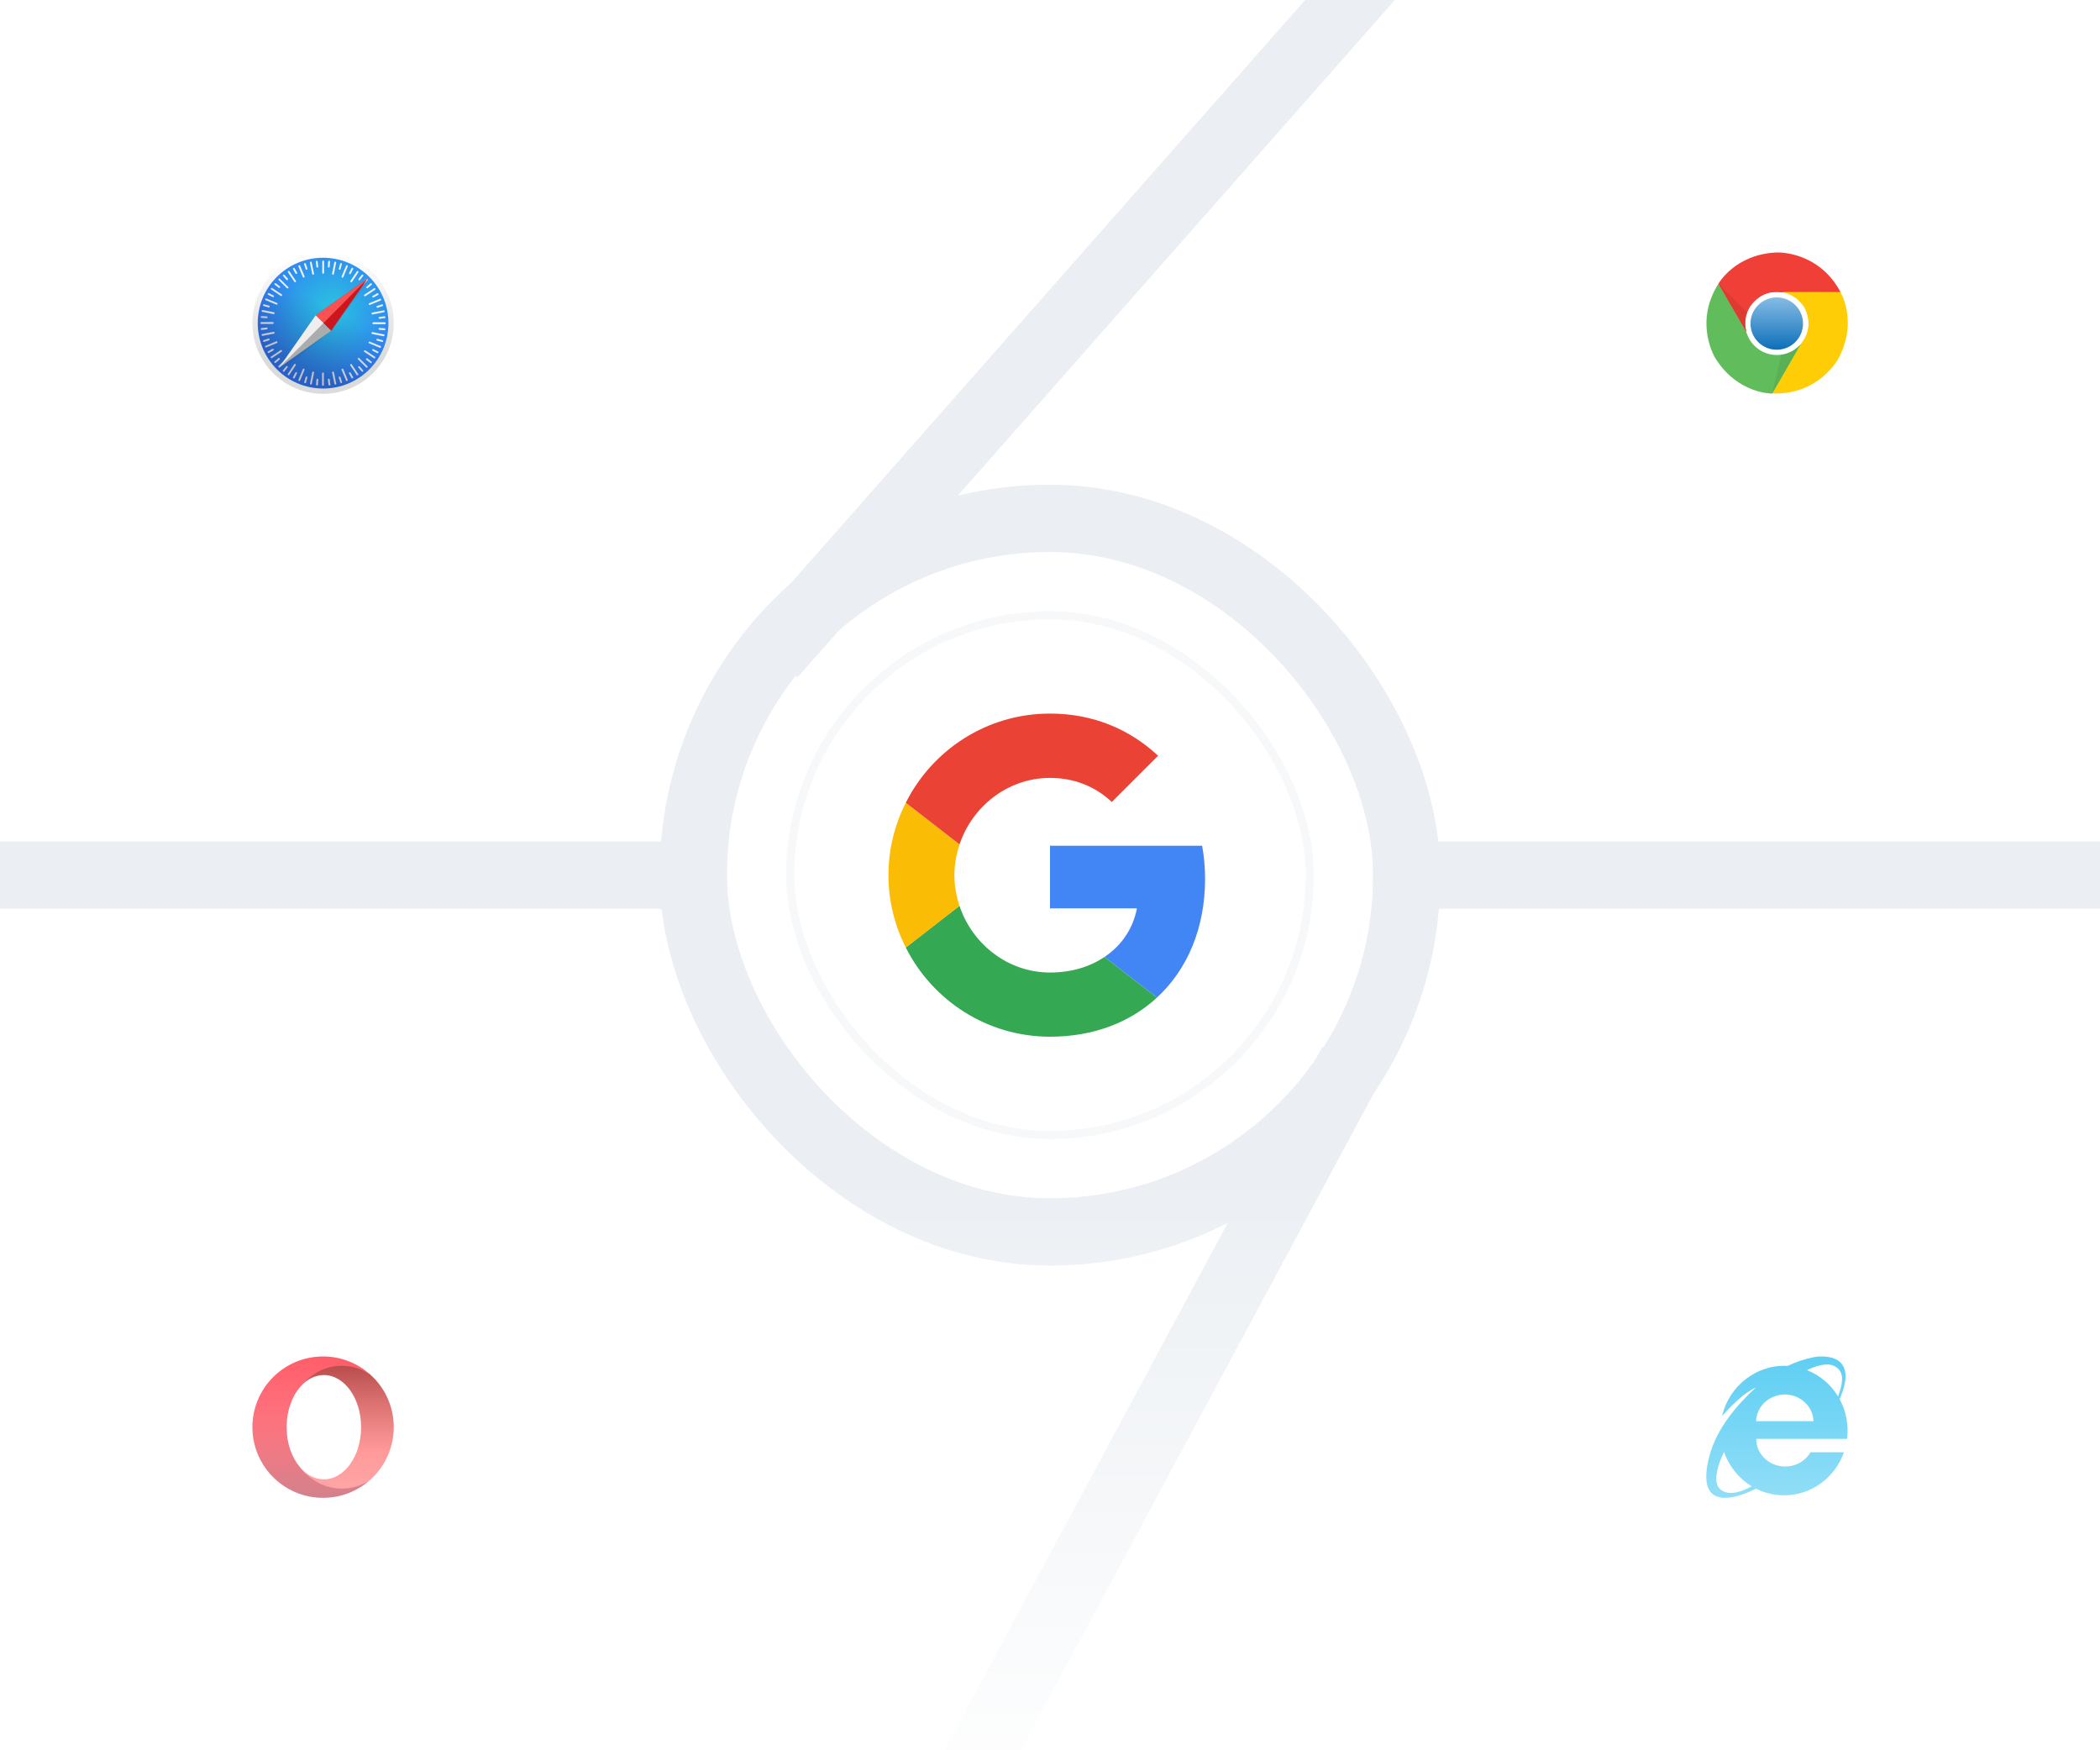 <svg width="312" height="260" viewBox="0 0 312 260" fill="none" xmlns="http://www.w3.org/2000/svg">
<g clip-path="url(#clip0_201_355)">
<rect width="312" height="260" rx="10" fill="white"/>
<rect x="111" y="93.997" width="140.519" height="10" transform="rotate(-48.587 111 93.997)" fill="#EBEFF3"/>
<rect x="205.278" y="160.226" width="140.519" height="10" transform="rotate(118.25 205.278 160.226)" fill="#EBEFF3"/>
<rect y="125" width="108" height="10" fill="#EBEFF3"/>
<rect x="204" y="125" width="108" height="10" fill="#EBEFF3"/>
<rect x="103" y="77" width="106" height="106" rx="53" stroke="#EBEFF3" stroke-width="10"/>
<g filter="url(#filter0_d_201_355)">
<rect x="118" y="92" width="76" height="76" rx="38" fill="white"/>
<rect x="117.4" y="91.4" width="77.2" height="77.2" rx="38.6" stroke="#F6F8FA" stroke-width="1.2"/>
<g clip-path="url(#clip1_201_355)">
<path d="M156 125.636V134.931H168.916C168.349 137.92 166.647 140.451 164.094 142.153L171.883 148.196C176.422 144.007 179.04 137.855 179.04 130.546C179.04 128.844 178.887 127.207 178.603 125.636L156 125.636Z" fill="#4285F4"/>
<path d="M142.549 134.568L140.793 135.913L134.574 140.756C138.523 148.589 146.617 154 155.999 154C162.479 154 167.911 151.862 171.882 148.197L164.093 142.153C161.955 143.593 159.228 144.466 155.999 144.466C149.759 144.466 144.457 140.255 142.559 134.582L142.549 134.568Z" fill="#34A853"/>
<path d="M134.574 119.244C132.938 122.473 132 126.116 132 130C132 133.883 132.938 137.527 134.574 140.756C134.574 140.778 142.56 134.56 142.56 134.56C142.08 133.12 141.796 131.593 141.796 130C141.796 128.407 142.08 126.88 142.56 125.44L134.574 119.244Z" fill="#FBBC05"/>
<path d="M155.999 115.556C159.534 115.556 162.676 116.778 165.185 119.135L172.058 112.262C167.89 108.378 162.48 106 155.999 106C146.618 106 138.523 111.389 134.574 119.244L142.56 125.44C144.458 119.767 149.76 115.556 155.999 115.556Z" fill="#EA4335"/>
</g>
</g>
<g filter="url(#filter1_d_201_355)">
<rect x="30" y="30" width="36" height="36" rx="18" fill="white"/>
<path d="M48 58.5C53.799 58.5 58.5 53.799 58.5 48C58.5 42.201 53.799 37.5 48 37.5C42.201 37.5 37.5 42.201 37.5 48C37.5 53.799 42.201 58.5 48 58.5Z" fill="url(#paint0_linear_201_355)"/>
<path d="M48 57.713C53.364 57.713 57.712 53.364 57.712 48C57.712 42.636 53.364 38.288 48 38.288C42.636 38.288 38.287 42.636 38.287 48C38.287 53.364 42.636 57.713 48 57.713Z" fill="url(#paint1_radial_201_355)"/>
<path d="M48.017 40.65C47.951 40.65 47.894 40.601 47.894 40.535V38.821C47.894 38.755 47.951 38.706 48.017 38.706C48.082 38.706 48.14 38.755 48.14 38.821V40.535C48.131 40.601 48.082 40.65 48.017 40.65Z" fill="#F3F3F3"/>
<path d="M48.016 40.658C47.942 40.658 47.885 40.601 47.885 40.535V38.821C47.885 38.755 47.942 38.698 48.016 38.698C48.09 38.698 48.147 38.755 48.147 38.821V40.535C48.147 40.601 48.082 40.658 48.016 40.658ZM48.016 38.714C47.959 38.714 47.901 38.763 47.901 38.821V40.535C47.901 40.593 47.95 40.642 48.016 40.642C48.073 40.642 48.131 40.593 48.131 40.535V38.821C48.123 38.763 48.073 38.714 48.016 38.714Z" fill="white"/>
<path d="M48.837 39.731C48.771 39.723 48.722 39.674 48.722 39.608L48.779 38.845C48.787 38.78 48.845 38.73 48.91 38.739C48.976 38.747 49.025 38.796 49.025 38.862L48.968 39.625C48.959 39.69 48.902 39.739 48.837 39.731V39.731Z" fill="#F3F3F3"/>
<path d="M48.837 39.739C48.763 39.731 48.714 39.674 48.714 39.608L48.771 38.845C48.779 38.78 48.837 38.722 48.911 38.73C48.984 38.739 49.034 38.796 49.034 38.862L48.976 39.625C48.968 39.699 48.911 39.748 48.837 39.739ZM48.911 38.747C48.853 38.747 48.796 38.788 48.796 38.845L48.738 39.608C48.738 39.666 48.779 39.715 48.845 39.723C48.903 39.723 48.96 39.682 48.96 39.625L49.017 38.862C49.017 38.804 48.968 38.755 48.911 38.747H48.911Z" fill="white"/>
<path d="M49.452 40.798C49.386 40.781 49.345 40.724 49.354 40.658L49.69 38.977C49.706 38.911 49.764 38.87 49.829 38.886C49.895 38.903 49.936 38.96 49.928 39.026L49.591 40.708C49.583 40.765 49.518 40.806 49.452 40.798H49.452Z" fill="#F3F3F3"/>
<path d="M49.453 40.806C49.379 40.789 49.338 40.724 49.346 40.658L49.682 38.977C49.699 38.911 49.764 38.862 49.838 38.878C49.912 38.895 49.953 38.96 49.945 39.026L49.608 40.708C49.592 40.773 49.526 40.814 49.453 40.806ZM49.838 38.895C49.781 38.886 49.723 38.919 49.707 38.977L49.37 40.658C49.362 40.716 49.395 40.773 49.461 40.79C49.518 40.798 49.575 40.765 49.592 40.708L49.928 39.026C49.936 38.96 49.895 38.911 49.838 38.895Z" fill="white"/>
<path d="M50.436 40.059C50.421 40.056 50.406 40.049 50.393 40.039C50.38 40.03 50.369 40.018 50.361 40.004C50.352 39.991 50.347 39.975 50.344 39.96C50.342 39.944 50.342 39.928 50.346 39.912L50.551 39.174C50.568 39.108 50.633 39.075 50.699 39.092C50.764 39.108 50.806 39.174 50.789 39.239L50.584 39.978C50.568 40.043 50.502 40.076 50.436 40.059Z" fill="#F3F3F3"/>
<path d="M50.437 40.068C50.371 40.051 50.322 39.977 50.346 39.912L50.551 39.173C50.568 39.108 50.642 39.067 50.707 39.083C50.773 39.1 50.822 39.173 50.797 39.239L50.592 39.977C50.576 40.043 50.51 40.084 50.437 40.068H50.437ZM50.707 39.108C50.65 39.091 50.584 39.124 50.568 39.182L50.363 39.92C50.346 39.977 50.379 40.035 50.445 40.051C50.502 40.068 50.568 40.035 50.584 39.977L50.789 39.239C50.797 39.182 50.765 39.124 50.707 39.108V39.108Z" fill="white"/>
<path d="M50.839 41.216C50.773 41.191 50.748 41.118 50.773 41.06L51.429 39.477C51.454 39.419 51.528 39.387 51.585 39.419C51.651 39.444 51.675 39.518 51.651 39.575L50.995 41.159C50.97 41.216 50.896 41.249 50.839 41.216H50.839Z" fill="#F3F3F3"/>
<path d="M50.838 41.224C50.806 41.212 50.781 41.188 50.767 41.158C50.753 41.127 50.752 41.092 50.764 41.06L51.42 39.477C51.445 39.411 51.519 39.387 51.593 39.411C51.624 39.423 51.65 39.447 51.663 39.478C51.677 39.509 51.678 39.544 51.666 39.576L51.01 41.159C50.977 41.224 50.904 41.257 50.838 41.224ZM51.584 39.428C51.527 39.403 51.461 39.428 51.437 39.485L50.781 41.069C50.756 41.126 50.789 41.183 50.846 41.208C50.904 41.233 50.969 41.208 50.994 41.151L51.65 39.567C51.666 39.518 51.642 39.453 51.584 39.428Z" fill="white"/>
<path d="M51.946 40.691C51.888 40.658 51.864 40.593 51.888 40.535L52.233 39.854C52.266 39.797 52.331 39.772 52.397 39.805C52.454 39.838 52.479 39.904 52.454 39.961L52.11 40.642C52.077 40.699 52.011 40.724 51.946 40.691H51.946Z" fill="#F3F3F3"/>
<path d="M51.946 40.699C51.88 40.666 51.856 40.593 51.889 40.527L52.233 39.846C52.266 39.78 52.34 39.756 52.405 39.789C52.471 39.822 52.496 39.895 52.463 39.961L52.118 40.642C52.085 40.707 52.011 40.732 51.946 40.699L51.946 40.699ZM52.397 39.805C52.34 39.781 52.274 39.797 52.249 39.854L51.905 40.535C51.88 40.584 51.905 40.65 51.954 40.683C52.011 40.707 52.077 40.691 52.102 40.634L52.446 39.953C52.471 39.904 52.446 39.838 52.397 39.805Z" fill="white"/>
<path d="M52.11 41.905C52.053 41.864 52.036 41.79 52.077 41.741L53.029 40.322C53.062 40.265 53.136 40.256 53.193 40.289C53.251 40.33 53.267 40.404 53.226 40.453L52.274 41.873C52.242 41.93 52.168 41.946 52.11 41.905Z" fill="#F3F3F3"/>
<path d="M52.109 41.913C52.052 41.872 52.036 41.79 52.069 41.733L53.02 40.314C53.061 40.256 53.135 40.24 53.2 40.281C53.258 40.322 53.274 40.404 53.242 40.461L52.29 41.88C52.249 41.938 52.167 41.954 52.109 41.913ZM53.192 40.297C53.143 40.264 53.069 40.273 53.036 40.322L52.085 41.741C52.052 41.79 52.068 41.856 52.118 41.889C52.167 41.922 52.241 41.913 52.273 41.864L53.225 40.453C53.258 40.404 53.242 40.33 53.192 40.297Z" fill="white"/>
<path d="M53.307 41.602C53.258 41.561 53.242 41.487 53.283 41.438L53.759 40.839C53.8 40.79 53.874 40.781 53.923 40.822C53.972 40.863 53.988 40.937 53.947 40.986L53.472 41.585C53.431 41.635 53.357 41.643 53.308 41.602H53.307Z" fill="#F3F3F3"/>
<path d="M53.299 41.61C53.242 41.569 53.234 41.487 53.275 41.429L53.75 40.831C53.791 40.773 53.873 40.765 53.931 40.814C53.988 40.855 53.996 40.937 53.955 40.995L53.48 41.593C53.439 41.651 53.357 41.659 53.299 41.61ZM53.914 40.83C53.865 40.789 53.8 40.798 53.759 40.847L53.283 41.446C53.25 41.495 53.258 41.561 53.307 41.602C53.357 41.643 53.422 41.634 53.463 41.585L53.939 40.986C53.972 40.937 53.964 40.863 53.914 40.831L53.914 40.83Z" fill="white"/>
<path d="M53.225 42.832C53.176 42.783 53.176 42.709 53.225 42.668L54.439 41.462C54.489 41.413 54.562 41.421 54.603 41.462C54.644 41.503 54.653 41.585 54.603 41.626L53.398 42.832C53.348 42.881 53.275 42.881 53.225 42.832Z" fill="#F3F3F3"/>
<path d="M53.218 42.84C53.194 42.816 53.181 42.784 53.181 42.75C53.181 42.716 53.194 42.684 53.218 42.66L54.432 41.454C54.456 41.43 54.488 41.417 54.522 41.417C54.556 41.417 54.588 41.43 54.612 41.454C54.636 41.478 54.649 41.51 54.649 41.544C54.649 41.578 54.636 41.61 54.612 41.634L53.398 42.84C53.374 42.864 53.342 42.877 53.308 42.877C53.274 42.877 53.242 42.864 53.218 42.84V42.84ZM54.604 41.462C54.563 41.421 54.489 41.421 54.448 41.462L53.234 42.668C53.193 42.709 53.193 42.783 53.234 42.824C53.275 42.865 53.349 42.865 53.39 42.824L54.604 41.618C54.645 41.577 54.645 41.511 54.604 41.462Z" fill="white"/>
<path d="M54.456 42.767C54.415 42.717 54.415 42.643 54.464 42.602L55.046 42.11C55.095 42.069 55.169 42.077 55.21 42.127C55.251 42.176 55.251 42.25 55.202 42.291L54.62 42.783C54.57 42.824 54.496 42.816 54.456 42.767Z" fill="#F3F3F3"/>
<path d="M54.448 42.775C54.399 42.717 54.407 42.635 54.456 42.594L55.039 42.102C55.088 42.053 55.17 42.061 55.219 42.118C55.268 42.176 55.26 42.258 55.211 42.299L54.629 42.791C54.579 42.84 54.497 42.832 54.448 42.775H54.448ZM55.203 42.127C55.162 42.077 55.096 42.077 55.047 42.11L54.465 42.602C54.423 42.643 54.415 42.709 54.456 42.758C54.497 42.807 54.563 42.807 54.612 42.775L55.194 42.282C55.244 42.241 55.244 42.176 55.203 42.127Z" fill="white"/>
<path d="M54.128 43.948C54.087 43.89 54.104 43.816 54.161 43.784L55.588 42.832C55.646 42.799 55.72 42.816 55.752 42.865C55.793 42.922 55.777 42.996 55.72 43.029L54.292 43.98C54.243 44.013 54.169 43.997 54.128 43.948Z" fill="#F3F3F3"/>
<path d="M54.119 43.948C54.078 43.89 54.095 43.808 54.152 43.767L55.58 42.816C55.637 42.775 55.719 42.791 55.76 42.857C55.801 42.914 55.785 42.996 55.727 43.037L54.3 43.989C54.242 44.03 54.16 44.013 54.119 43.948V43.948ZM55.744 42.873C55.711 42.824 55.645 42.807 55.596 42.84L54.169 43.792C54.12 43.825 54.103 43.89 54.144 43.948C54.177 43.997 54.242 44.013 54.292 43.98L55.719 43.029C55.768 42.988 55.776 42.922 55.744 42.873Z" fill="white"/>
<path d="M55.35 44.12C55.317 44.063 55.333 43.989 55.391 43.956L56.055 43.579C56.113 43.546 56.187 43.571 56.219 43.628C56.252 43.685 56.236 43.759 56.178 43.792L55.514 44.169C55.456 44.202 55.383 44.178 55.35 44.12L55.35 44.12Z" fill="#F3F3F3"/>
<path d="M55.342 44.128C55.309 44.063 55.325 43.989 55.383 43.956L56.047 43.579C56.105 43.546 56.187 43.571 56.22 43.628C56.252 43.694 56.236 43.767 56.179 43.8L55.514 44.178C55.457 44.21 55.375 44.186 55.342 44.128ZM56.211 43.636C56.179 43.579 56.113 43.562 56.064 43.595L55.399 43.972C55.35 44.005 55.334 44.071 55.358 44.12C55.391 44.178 55.457 44.194 55.506 44.161L56.17 43.784C56.22 43.759 56.236 43.694 56.211 43.636Z" fill="white"/>
<path d="M54.8 45.211C54.776 45.145 54.8 45.08 54.866 45.055L56.449 44.399C56.507 44.374 56.58 44.407 56.605 44.465C56.63 44.53 56.605 44.596 56.539 44.62L54.956 45.276C54.899 45.301 54.825 45.276 54.8 45.211Z" fill="#F3F3F3"/>
<path d="M54.792 45.219C54.768 45.154 54.792 45.08 54.858 45.047L56.441 44.391C56.473 44.379 56.508 44.38 56.539 44.394C56.569 44.408 56.593 44.433 56.605 44.465C56.63 44.53 56.605 44.604 56.54 44.637L54.957 45.293C54.925 45.305 54.89 45.304 54.859 45.29C54.829 45.276 54.805 45.251 54.792 45.219V45.219ZM56.589 44.473C56.564 44.415 56.499 44.391 56.45 44.407L54.866 45.063C54.809 45.088 54.784 45.154 54.809 45.211C54.834 45.269 54.899 45.293 54.948 45.277L56.532 44.62C56.589 44.596 56.614 44.53 56.589 44.473Z" fill="white"/>
<path d="M55.957 45.621C55.933 45.555 55.966 45.49 56.031 45.465L56.753 45.227C56.81 45.203 56.884 45.244 56.901 45.301C56.925 45.367 56.892 45.432 56.827 45.457L56.105 45.695C56.048 45.719 55.982 45.687 55.957 45.621V45.621Z" fill="#F3F3F3"/>
<path d="M55.949 45.629C55.924 45.564 55.957 45.49 56.031 45.465L56.752 45.227C56.818 45.203 56.892 45.244 56.916 45.31C56.941 45.375 56.908 45.449 56.834 45.474L56.113 45.712C56.047 45.728 55.973 45.695 55.949 45.629ZM56.9 45.318C56.884 45.26 56.818 45.227 56.761 45.244L56.039 45.482C55.981 45.498 55.957 45.564 55.973 45.621C55.989 45.679 56.055 45.711 56.113 45.695L56.834 45.457C56.892 45.433 56.916 45.375 56.9 45.318V45.318Z" fill="white"/>
<path d="M55.218 46.597C55.202 46.532 55.243 46.466 55.309 46.458L56.99 46.13C57.056 46.113 57.113 46.162 57.13 46.228C57.146 46.294 57.105 46.359 57.039 46.367L55.358 46.696C55.292 46.704 55.227 46.663 55.218 46.597H55.218Z" fill="#F3F3F3"/>
<path d="M55.202 46.597C55.186 46.523 55.235 46.458 55.301 46.441L56.983 46.113C57.048 46.097 57.114 46.146 57.13 46.22C57.147 46.294 57.097 46.359 57.032 46.376L55.35 46.704C55.285 46.72 55.219 46.671 55.202 46.597V46.597ZM57.114 46.228C57.105 46.171 57.048 46.13 56.991 46.138L55.309 46.466C55.252 46.474 55.211 46.54 55.227 46.597C55.235 46.655 55.293 46.696 55.35 46.688L57.032 46.359C57.089 46.343 57.13 46.285 57.114 46.228Z" fill="white"/>
<path d="M56.269 47.229C56.26 47.163 56.301 47.106 56.367 47.098L57.122 47.008C57.187 46.999 57.245 47.048 57.253 47.114C57.261 47.18 57.22 47.237 57.154 47.245L56.4 47.336C56.342 47.344 56.277 47.295 56.269 47.229H56.269Z" fill="#F3F3F3"/>
<path d="M56.261 47.229C56.252 47.155 56.302 47.09 56.367 47.081L57.122 46.991C57.188 46.983 57.253 47.032 57.261 47.106C57.27 47.18 57.22 47.245 57.155 47.254L56.4 47.344C56.334 47.352 56.269 47.303 56.261 47.229ZM57.253 47.114C57.245 47.057 57.188 47.008 57.13 47.016L56.376 47.106C56.318 47.114 56.277 47.172 56.285 47.229C56.293 47.286 56.351 47.336 56.408 47.327L57.163 47.237C57.22 47.229 57.261 47.172 57.253 47.114H57.253Z" fill="white"/>
<path d="M55.351 48.025C55.351 47.959 55.4 47.902 55.465 47.902H57.18C57.245 47.902 57.295 47.959 57.295 48.025C57.295 48.09 57.245 48.148 57.18 48.148H55.465C55.4 48.148 55.351 48.09 55.351 48.025Z" fill="#F3F3F3"/>
<path d="M55.342 48.025C55.342 47.951 55.399 47.893 55.465 47.893H57.179C57.245 47.893 57.302 47.951 57.302 48.025C57.302 48.098 57.245 48.156 57.179 48.156H55.465C55.399 48.156 55.342 48.098 55.342 48.025ZM57.286 48.033C57.286 47.975 57.237 47.918 57.179 47.918H55.465C55.407 47.918 55.358 47.967 55.358 48.033C55.358 48.09 55.407 48.148 55.465 48.148H57.179C57.237 48.139 57.286 48.09 57.286 48.033H57.286Z" fill="white"/>
<path d="M56.261 48.853C56.269 48.788 56.318 48.738 56.384 48.738L57.147 48.796C57.212 48.804 57.261 48.861 57.253 48.927C57.245 48.993 57.196 49.042 57.13 49.042L56.367 48.984C56.31 48.976 56.261 48.919 56.261 48.853H56.261Z" fill="#F3F3F3"/>
<path d="M56.252 48.853C56.26 48.779 56.318 48.73 56.383 48.73L57.146 48.788C57.212 48.796 57.269 48.853 57.261 48.927C57.253 49.001 57.195 49.05 57.13 49.05L56.367 48.993C56.301 48.984 56.252 48.919 56.252 48.853ZM57.253 48.927C57.261 48.87 57.212 48.812 57.154 48.812L56.391 48.755C56.334 48.755 56.285 48.796 56.276 48.862C56.268 48.919 56.318 48.976 56.375 48.976L57.138 49.034C57.195 49.034 57.245 48.985 57.253 48.927Z" fill="white"/>
<path d="M55.202 49.452C55.219 49.386 55.276 49.345 55.342 49.354L57.023 49.69C57.089 49.706 57.13 49.764 57.114 49.829C57.097 49.895 57.04 49.936 56.974 49.928L55.292 49.592C55.235 49.583 55.194 49.518 55.202 49.452Z" fill="#F3F3F3"/>
<path d="M55.194 49.452C55.211 49.378 55.276 49.337 55.342 49.345L57.024 49.682C57.09 49.698 57.139 49.764 57.122 49.837C57.106 49.911 57.04 49.952 56.975 49.944L55.293 49.608C55.227 49.591 55.186 49.526 55.194 49.452V49.452ZM57.106 49.837C57.114 49.78 57.081 49.723 57.024 49.706L55.342 49.37C55.285 49.362 55.227 49.395 55.211 49.46C55.203 49.518 55.235 49.575 55.293 49.591L56.975 49.928C57.04 49.936 57.09 49.895 57.106 49.837Z" fill="white"/>
<path d="M55.941 50.436C55.944 50.421 55.951 50.406 55.961 50.393C55.97 50.38 55.982 50.369 55.996 50.361C56.01 50.352 56.025 50.347 56.041 50.344C56.056 50.342 56.073 50.342 56.088 50.346L56.827 50.551C56.892 50.568 56.925 50.633 56.909 50.699C56.905 50.715 56.898 50.729 56.889 50.742C56.879 50.755 56.867 50.766 56.854 50.775C56.84 50.783 56.825 50.789 56.809 50.791C56.793 50.794 56.777 50.793 56.761 50.789L56.023 50.584C55.957 50.568 55.924 50.502 55.941 50.436H55.941Z" fill="#F3F3F3"/>
<path d="M55.932 50.436C55.949 50.371 56.023 50.321 56.088 50.346L56.827 50.551C56.892 50.568 56.933 50.641 56.917 50.707C56.9 50.773 56.827 50.822 56.761 50.797L56.023 50.592C55.957 50.576 55.916 50.51 55.932 50.436L55.932 50.436ZM56.892 50.707C56.908 50.65 56.876 50.584 56.818 50.568L56.08 50.362C56.023 50.346 55.965 50.379 55.949 50.444C55.932 50.502 55.965 50.568 56.023 50.584L56.761 50.789C56.818 50.797 56.876 50.764 56.892 50.707Z" fill="white"/>
<path d="M54.784 50.83C54.808 50.764 54.882 50.74 54.94 50.764L56.523 51.421C56.58 51.445 56.613 51.519 56.589 51.577C56.564 51.642 56.49 51.667 56.433 51.642L54.849 50.986C54.784 50.962 54.759 50.888 54.784 50.83V50.83Z" fill="#F3F3F3"/>
<path d="M54.776 50.822C54.788 50.79 54.812 50.765 54.843 50.751C54.873 50.737 54.908 50.736 54.94 50.748L56.523 51.404C56.589 51.429 56.613 51.503 56.589 51.577C56.577 51.608 56.553 51.634 56.522 51.647C56.491 51.661 56.456 51.662 56.425 51.65L54.842 50.994C54.776 50.961 54.751 50.887 54.776 50.822ZM56.572 51.568C56.597 51.511 56.572 51.445 56.515 51.421L54.932 50.764C54.874 50.74 54.817 50.773 54.792 50.83C54.768 50.887 54.792 50.953 54.85 50.978L56.433 51.634C56.49 51.65 56.556 51.626 56.572 51.568Z" fill="white"/>
<path d="M55.317 51.938C55.35 51.88 55.416 51.855 55.473 51.88L56.154 52.225C56.211 52.249 56.236 52.323 56.203 52.389C56.17 52.446 56.105 52.471 56.047 52.446L55.367 52.102C55.309 52.069 55.285 51.995 55.317 51.938Z" fill="#F3F3F3"/>
<path d="M55.309 51.929C55.342 51.864 55.416 51.839 55.482 51.872L56.163 52.216C56.228 52.249 56.253 52.323 56.22 52.389C56.187 52.454 56.113 52.479 56.048 52.446L55.367 52.102C55.301 52.077 55.277 51.995 55.309 51.929ZM56.195 52.38C56.22 52.323 56.203 52.257 56.146 52.233L55.465 51.888C55.416 51.864 55.35 51.888 55.318 51.938C55.293 51.995 55.309 52.06 55.367 52.085L56.048 52.43C56.105 52.454 56.171 52.438 56.195 52.38Z" fill="white"/>
<path d="M54.112 52.093C54.153 52.036 54.218 52.02 54.276 52.061L55.703 53.012C55.761 53.045 55.769 53.119 55.736 53.176C55.695 53.234 55.629 53.25 55.572 53.209L54.145 52.258C54.087 52.217 54.071 52.143 54.112 52.093Z" fill="#F3F3F3"/>
<path d="M54.103 52.085C54.144 52.028 54.226 52.011 54.284 52.044L55.711 52.996C55.769 53.037 55.785 53.11 55.744 53.176C55.703 53.233 55.621 53.25 55.563 53.217L54.136 52.266C54.07 52.224 54.062 52.142 54.103 52.085ZM55.719 53.168C55.752 53.119 55.744 53.045 55.695 53.012L54.267 52.06C54.218 52.028 54.153 52.044 54.12 52.093C54.087 52.142 54.095 52.216 54.144 52.249L55.572 53.201C55.621 53.233 55.686 53.217 55.719 53.168V53.168Z" fill="white"/>
<path d="M54.415 53.283C54.456 53.234 54.53 53.217 54.579 53.258L55.178 53.726C55.227 53.767 55.235 53.841 55.194 53.89C55.153 53.939 55.079 53.956 55.03 53.915L54.431 53.447C54.382 53.406 54.374 53.332 54.415 53.283Z" fill="#F3F3F3"/>
<path d="M54.407 53.275C54.447 53.217 54.529 53.209 54.587 53.25L55.186 53.718C55.243 53.758 55.251 53.841 55.21 53.898C55.169 53.956 55.087 53.964 55.03 53.923L54.431 53.455C54.374 53.414 54.365 53.332 54.407 53.275ZM55.194 53.89C55.235 53.841 55.227 53.775 55.178 53.734L54.579 53.266C54.529 53.234 54.464 53.242 54.423 53.291C54.382 53.34 54.39 53.406 54.439 53.447L55.038 53.914C55.087 53.947 55.153 53.939 55.194 53.89H55.194Z" fill="white"/>
<path d="M53.193 53.201C53.242 53.151 53.316 53.151 53.357 53.201L54.571 54.407C54.62 54.456 54.612 54.53 54.571 54.571C54.522 54.62 54.448 54.62 54.407 54.571L53.193 53.365C53.152 53.324 53.152 53.242 53.193 53.201Z" fill="#F3F3F3"/>
<path d="M53.193 53.193C53.217 53.169 53.249 53.156 53.283 53.156C53.316 53.156 53.349 53.169 53.373 53.193L54.587 54.398C54.611 54.422 54.624 54.455 54.624 54.489C54.624 54.522 54.611 54.555 54.587 54.579C54.563 54.602 54.531 54.616 54.497 54.616C54.463 54.616 54.431 54.602 54.407 54.579L53.193 53.373C53.135 53.324 53.135 53.242 53.193 53.193ZM54.571 54.562C54.612 54.521 54.612 54.447 54.571 54.407L53.357 53.201C53.316 53.16 53.242 53.16 53.201 53.201C53.16 53.242 53.16 53.316 53.201 53.356L54.415 54.562C54.456 54.612 54.522 54.612 54.571 54.562Z" fill="white"/>
<path d="M53.266 54.423C53.316 54.382 53.389 54.382 53.43 54.431L53.931 55.005C53.972 55.055 53.964 55.129 53.914 55.17C53.865 55.211 53.791 55.211 53.75 55.161L53.25 54.587C53.209 54.546 53.217 54.472 53.266 54.423Z" fill="#F3F3F3"/>
<path d="M53.258 54.423C53.316 54.374 53.39 54.382 53.439 54.431L53.939 55.006C53.988 55.055 53.98 55.137 53.923 55.186C53.865 55.235 53.791 55.227 53.742 55.178L53.242 54.604C53.201 54.546 53.201 54.464 53.258 54.423H53.258ZM53.915 55.17C53.964 55.129 53.964 55.063 53.931 55.014L53.431 54.44C53.389 54.399 53.324 54.39 53.275 54.431C53.225 54.472 53.225 54.538 53.258 54.587L53.759 55.161C53.8 55.211 53.865 55.211 53.914 55.17H53.915Z" fill="white"/>
<path d="M52.085 54.111C52.142 54.07 52.216 54.087 52.249 54.144L53.201 55.563C53.234 55.621 53.217 55.695 53.168 55.727C53.111 55.768 53.037 55.752 53.004 55.695L52.052 54.275C52.019 54.218 52.036 54.144 52.085 54.111H52.085Z" fill="#F3F3F3"/>
<path d="M52.085 54.103C52.142 54.062 52.224 54.078 52.265 54.136L53.217 55.555C53.258 55.612 53.241 55.694 53.176 55.735C53.118 55.776 53.036 55.76 52.995 55.703L52.044 54.283C52.003 54.218 52.019 54.144 52.085 54.103V54.103ZM53.168 55.719C53.217 55.686 53.233 55.621 53.2 55.571L52.249 54.152C52.216 54.103 52.15 54.095 52.093 54.128C52.044 54.16 52.027 54.226 52.06 54.275L53.012 55.694C53.044 55.735 53.118 55.752 53.167 55.719L53.168 55.719Z" fill="white"/>
<path d="M51.913 55.325C51.97 55.292 52.044 55.309 52.077 55.366L52.454 56.031C52.487 56.088 52.462 56.162 52.405 56.195C52.347 56.228 52.274 56.211 52.241 56.154L51.864 55.489C51.839 55.432 51.855 55.358 51.913 55.325L51.913 55.325Z" fill="#F3F3F3"/>
<path d="M51.913 55.317C51.979 55.284 52.053 55.301 52.086 55.358L52.463 56.023C52.496 56.08 52.479 56.162 52.414 56.195C52.348 56.228 52.274 56.212 52.241 56.154L51.864 55.489C51.831 55.432 51.848 55.358 51.913 55.317H51.913ZM52.405 56.187C52.455 56.154 52.479 56.088 52.447 56.039L52.069 55.375C52.036 55.325 51.971 55.309 51.922 55.334C51.872 55.367 51.848 55.432 51.88 55.481L52.258 56.146C52.282 56.195 52.356 56.22 52.405 56.187V56.187Z" fill="white"/>
<path d="M50.822 54.784C50.888 54.76 50.953 54.784 50.978 54.842L51.642 56.425C51.667 56.482 51.634 56.556 51.577 56.581C51.519 56.605 51.445 56.581 51.421 56.523L50.756 54.94C50.732 54.883 50.764 54.809 50.822 54.784Z" fill="#F3F3F3"/>
<path d="M50.822 54.776C50.888 54.751 50.962 54.776 50.995 54.841L51.659 56.425C51.671 56.456 51.67 56.491 51.656 56.522C51.642 56.553 51.617 56.577 51.585 56.589C51.52 56.613 51.446 56.589 51.413 56.523L50.748 54.94C50.724 54.882 50.757 54.809 50.822 54.776ZM51.569 56.572C51.626 56.548 51.651 56.482 51.626 56.433L50.962 54.849C50.937 54.792 50.871 54.767 50.814 54.792C50.757 54.817 50.732 54.882 50.757 54.932L51.421 56.515C51.454 56.572 51.511 56.597 51.569 56.572Z" fill="white"/>
<path d="M50.42 55.949C50.486 55.924 50.551 55.957 50.576 56.023L50.814 56.745C50.838 56.802 50.797 56.876 50.74 56.892C50.674 56.917 50.608 56.884 50.584 56.818L50.346 56.096C50.322 56.039 50.354 55.974 50.42 55.949H50.42Z" fill="#F3F3F3"/>
<path d="M50.411 55.941C50.443 55.929 50.478 55.93 50.509 55.944C50.539 55.958 50.563 55.983 50.575 56.015L50.813 56.736C50.838 56.802 50.797 56.876 50.731 56.901C50.7 56.913 50.665 56.911 50.634 56.898C50.603 56.884 50.579 56.858 50.567 56.827L50.329 56.105C50.313 56.039 50.346 55.965 50.411 55.941ZM50.731 56.884C50.789 56.868 50.822 56.802 50.805 56.745L50.567 56.023C50.551 55.965 50.485 55.941 50.428 55.957C50.37 55.974 50.338 56.039 50.354 56.097L50.592 56.819C50.596 56.833 50.603 56.845 50.613 56.856C50.622 56.867 50.634 56.876 50.647 56.882C50.66 56.889 50.675 56.892 50.689 56.892C50.704 56.893 50.718 56.89 50.731 56.884V56.884Z" fill="white"/>
<path d="M49.452 55.202C49.518 55.186 49.583 55.227 49.592 55.292L49.936 56.974C49.953 57.04 49.903 57.097 49.838 57.114C49.772 57.13 49.706 57.089 49.698 57.023L49.354 55.342C49.345 55.284 49.386 55.219 49.452 55.202L49.452 55.202Z" fill="#F3F3F3"/>
<path d="M49.452 55.194C49.526 55.178 49.591 55.227 49.608 55.293L49.952 56.974C49.968 57.04 49.919 57.114 49.853 57.122C49.78 57.138 49.714 57.089 49.698 57.024L49.353 55.342C49.337 55.276 49.378 55.211 49.452 55.194L49.452 55.194ZM49.837 57.106C49.895 57.097 49.936 57.04 49.927 56.974L49.583 55.293C49.575 55.235 49.509 55.194 49.452 55.211C49.394 55.219 49.353 55.276 49.361 55.342L49.706 57.024C49.722 57.081 49.78 57.114 49.837 57.106L49.837 57.106Z" fill="white"/>
<path d="M48.828 56.269C48.894 56.261 48.951 56.302 48.968 56.367L49.066 57.122C49.074 57.188 49.025 57.245 48.959 57.253C48.894 57.261 48.836 57.22 48.82 57.155L48.722 56.4C48.713 56.334 48.763 56.277 48.828 56.269Z" fill="#F3F3F3"/>
<path d="M48.829 56.261C48.903 56.252 48.968 56.302 48.976 56.367L49.075 57.122C49.083 57.188 49.034 57.253 48.96 57.261C48.886 57.27 48.82 57.221 48.812 57.155L48.714 56.4C48.706 56.334 48.755 56.269 48.829 56.261ZM48.952 57.245C49.009 57.237 49.059 57.179 49.05 57.122L48.952 56.367C48.944 56.31 48.886 56.269 48.829 56.277C48.771 56.285 48.722 56.343 48.73 56.4L48.829 57.155C48.837 57.212 48.894 57.253 48.952 57.245Z" fill="white"/>
<path d="M47.983 55.35C48.049 55.35 48.106 55.399 48.106 55.465V57.179C48.106 57.245 48.049 57.294 47.983 57.294C47.918 57.294 47.86 57.245 47.86 57.179V55.465C47.869 55.399 47.918 55.35 47.983 55.35Z" fill="#F3F3F3"/>
<path d="M47.984 55.342C48.058 55.342 48.115 55.399 48.115 55.465V57.179C48.115 57.245 48.058 57.302 47.984 57.302C47.91 57.302 47.852 57.245 47.852 57.179V55.465C47.852 55.399 47.918 55.342 47.984 55.342ZM47.984 57.286C48.041 57.286 48.099 57.237 48.099 57.179V55.465C48.099 55.407 48.049 55.358 47.984 55.358C47.926 55.358 47.869 55.407 47.869 55.465V57.179C47.877 57.237 47.926 57.286 47.984 57.286Z" fill="white"/>
<path d="M47.163 56.269C47.229 56.277 47.278 56.326 47.278 56.392L47.221 57.155C47.213 57.22 47.155 57.27 47.089 57.261C47.024 57.253 46.975 57.204 46.975 57.138L47.032 56.375C47.04 56.31 47.098 56.261 47.163 56.269Z" fill="#F3F3F3"/>
<path d="M47.164 56.261C47.237 56.269 47.287 56.326 47.287 56.392L47.229 57.155C47.221 57.221 47.164 57.278 47.09 57.27C47.016 57.261 46.967 57.204 46.967 57.138L47.024 56.376C47.032 56.302 47.09 56.252 47.164 56.261ZM47.09 57.253C47.147 57.253 47.205 57.212 47.205 57.155L47.262 56.392C47.262 56.334 47.221 56.285 47.156 56.277C47.098 56.277 47.041 56.318 47.041 56.376L46.983 57.138C46.983 57.196 47.032 57.245 47.09 57.253H47.09Z" fill="white"/>
<path d="M46.548 55.202C46.614 55.219 46.655 55.276 46.647 55.342L46.31 57.023C46.294 57.089 46.236 57.13 46.171 57.114C46.105 57.097 46.064 57.04 46.072 56.974L46.409 55.292C46.417 55.235 46.483 55.194 46.548 55.202Z" fill="#F3F3F3"/>
<path d="M46.548 55.194C46.622 55.211 46.663 55.276 46.655 55.342L46.318 57.023C46.302 57.089 46.236 57.138 46.162 57.122C46.089 57.105 46.047 57.04 46.056 56.974L46.392 55.293C46.408 55.227 46.474 55.186 46.548 55.194L46.548 55.194ZM46.162 57.105C46.22 57.114 46.277 57.081 46.294 57.023L46.63 55.342C46.638 55.284 46.605 55.227 46.54 55.211C46.482 55.202 46.425 55.235 46.408 55.293L46.072 56.974C46.064 57.04 46.105 57.089 46.162 57.105Z" fill="white"/>
<path d="M45.564 55.941C45.63 55.957 45.671 56.023 45.654 56.088L45.449 56.827C45.433 56.892 45.367 56.925 45.302 56.909C45.286 56.905 45.271 56.898 45.258 56.889C45.245 56.879 45.234 56.867 45.226 56.853C45.218 56.84 45.212 56.825 45.209 56.809C45.207 56.793 45.208 56.777 45.211 56.761L45.416 56.023C45.433 55.957 45.499 55.924 45.564 55.941H45.564Z" fill="#F3F3F3"/>
<path d="M45.564 55.933C45.629 55.949 45.678 56.023 45.654 56.089L45.449 56.827C45.432 56.892 45.359 56.933 45.293 56.917C45.227 56.901 45.178 56.827 45.203 56.761L45.408 56.023C45.424 55.957 45.49 55.916 45.564 55.933V55.933ZM45.293 56.892C45.35 56.909 45.416 56.876 45.432 56.819L45.637 56.08C45.654 56.023 45.621 55.965 45.556 55.949C45.498 55.933 45.432 55.965 45.416 56.023L45.211 56.761C45.203 56.819 45.236 56.876 45.293 56.892Z" fill="white"/>
<path d="M45.161 54.784C45.227 54.809 45.251 54.882 45.227 54.94L44.571 56.523C44.546 56.581 44.472 56.613 44.415 56.581C44.357 56.548 44.325 56.482 44.349 56.425L45.005 54.842C45.03 54.784 45.104 54.751 45.161 54.784H45.161Z" fill="#F3F3F3"/>
<path d="M45.162 54.776C45.194 54.788 45.219 54.812 45.233 54.843C45.247 54.873 45.248 54.908 45.236 54.94L44.58 56.523C44.555 56.589 44.481 56.613 44.407 56.589C44.376 56.577 44.35 56.553 44.336 56.522C44.323 56.491 44.322 56.456 44.333 56.425L44.99 54.841C45.023 54.776 45.096 54.743 45.162 54.776ZM44.415 56.572C44.473 56.597 44.538 56.572 44.563 56.515L45.219 54.932C45.244 54.874 45.211 54.817 45.154 54.792C45.096 54.768 45.031 54.792 45.006 54.85L44.35 56.433C44.333 56.482 44.358 56.548 44.415 56.572Z" fill="white"/>
<path d="M44.054 55.309C44.112 55.342 44.136 55.407 44.112 55.465L43.767 56.146C43.734 56.203 43.669 56.228 43.603 56.195C43.546 56.162 43.521 56.096 43.546 56.039L43.89 55.358C43.923 55.301 43.989 55.276 44.054 55.309Z" fill="#F3F3F3"/>
<path d="M44.055 55.301C44.12 55.334 44.145 55.407 44.112 55.473L43.768 56.154C43.735 56.219 43.661 56.244 43.595 56.211C43.53 56.178 43.505 56.105 43.538 56.039L43.882 55.358C43.915 55.293 43.989 55.268 44.055 55.301ZM43.604 56.195C43.661 56.219 43.727 56.203 43.751 56.146L44.096 55.465C44.12 55.416 44.096 55.35 44.047 55.317C43.989 55.293 43.923 55.309 43.899 55.366L43.554 56.047C43.53 56.096 43.554 56.162 43.604 56.195V56.195Z" fill="white"/>
<path d="M43.89 54.095C43.948 54.136 43.964 54.21 43.923 54.259L42.972 55.678C42.939 55.736 42.865 55.744 42.808 55.711C42.75 55.67 42.734 55.596 42.775 55.547L43.726 54.128C43.759 54.071 43.833 54.054 43.89 54.095V54.095Z" fill="#F3F3F3"/>
<path d="M43.89 54.087C43.947 54.128 43.964 54.21 43.931 54.267L42.979 55.687C42.938 55.744 42.865 55.76 42.799 55.719C42.742 55.678 42.725 55.596 42.758 55.539L43.709 54.12C43.751 54.062 43.833 54.046 43.89 54.087ZM42.807 55.703C42.856 55.736 42.93 55.727 42.963 55.678L43.915 54.259C43.947 54.21 43.931 54.144 43.882 54.111C43.833 54.079 43.759 54.087 43.726 54.136L42.774 55.547C42.742 55.596 42.758 55.67 42.807 55.703V55.703Z" fill="white"/>
<path d="M42.692 54.399C42.742 54.44 42.758 54.513 42.717 54.563L42.241 55.161C42.2 55.211 42.126 55.219 42.077 55.178C42.028 55.137 42.011 55.063 42.053 55.014L42.528 54.415C42.569 54.366 42.643 54.358 42.692 54.399Z" fill="#F3F3F3"/>
<path d="M42.7 54.39C42.758 54.431 42.766 54.513 42.725 54.571L42.249 55.17C42.208 55.227 42.126 55.235 42.069 55.186C42.011 55.145 42.003 55.063 42.044 55.005L42.52 54.407C42.561 54.349 42.643 54.341 42.7 54.39ZM42.085 55.17C42.134 55.211 42.2 55.202 42.241 55.153L42.717 54.554C42.75 54.505 42.741 54.439 42.692 54.398C42.643 54.357 42.577 54.366 42.536 54.415L42.061 55.014C42.028 55.063 42.036 55.137 42.085 55.17H42.085Z" fill="white"/>
<path d="M42.774 53.168C42.824 53.217 42.824 53.291 42.774 53.332L41.56 54.538C41.511 54.587 41.437 54.579 41.396 54.538C41.355 54.497 41.347 54.415 41.396 54.374L42.602 53.168C42.651 53.119 42.725 53.119 42.774 53.168Z" fill="#F3F3F3"/>
<path d="M42.783 53.16C42.807 53.184 42.82 53.216 42.82 53.25C42.82 53.284 42.807 53.316 42.783 53.34L41.569 54.546C41.545 54.57 41.512 54.583 41.479 54.583C41.445 54.583 41.413 54.57 41.389 54.546C41.365 54.522 41.352 54.49 41.352 54.456C41.352 54.422 41.365 54.39 41.389 54.366L42.602 53.16C42.627 53.136 42.659 53.123 42.693 53.123C42.727 53.123 42.759 53.136 42.783 53.16ZM41.397 54.538C41.438 54.579 41.511 54.579 41.553 54.538L42.767 53.332C42.808 53.291 42.808 53.217 42.767 53.176C42.725 53.135 42.652 53.135 42.611 53.176L41.397 54.382C41.356 54.423 41.356 54.489 41.397 54.538V54.538Z" fill="white"/>
<path d="M41.544 53.234C41.585 53.283 41.585 53.357 41.536 53.398L40.954 53.89C40.904 53.931 40.831 53.923 40.789 53.873C40.749 53.824 40.749 53.751 40.798 53.709L41.38 53.217C41.429 53.176 41.503 53.184 41.544 53.234Z" fill="#F3F3F3"/>
<path d="M41.552 53.225C41.601 53.283 41.593 53.365 41.544 53.406L40.962 53.898C40.912 53.947 40.83 53.939 40.781 53.882C40.732 53.824 40.74 53.742 40.789 53.701L41.372 53.209C41.421 53.16 41.503 53.168 41.552 53.225L41.552 53.225ZM40.797 53.873C40.839 53.923 40.904 53.923 40.953 53.89L41.536 53.398C41.577 53.357 41.585 53.291 41.544 53.242C41.503 53.193 41.437 53.193 41.388 53.225L40.806 53.718C40.757 53.759 40.757 53.824 40.797 53.873V53.873Z" fill="white"/>
<path d="M41.873 52.052C41.914 52.11 41.897 52.184 41.84 52.216L40.412 53.168C40.355 53.201 40.281 53.184 40.248 53.135C40.207 53.078 40.224 53.004 40.281 52.971L41.709 52.02C41.758 51.987 41.832 52.003 41.873 52.052H41.873Z" fill="#F3F3F3"/>
<path d="M41.88 52.052C41.921 52.11 41.905 52.192 41.847 52.233L40.42 53.184C40.363 53.225 40.281 53.209 40.24 53.143C40.199 53.086 40.215 53.004 40.272 52.963L41.7 52.011C41.757 51.97 41.839 51.987 41.88 52.052H41.88ZM40.256 53.127C40.289 53.176 40.354 53.193 40.404 53.16L41.831 52.208C41.88 52.175 41.897 52.11 41.855 52.052C41.823 52.003 41.757 51.987 41.708 52.02L40.281 52.971C40.231 53.012 40.223 53.078 40.256 53.127Z" fill="white"/>
<path d="M40.65 51.88C40.683 51.938 40.666 52.011 40.609 52.044L39.944 52.421C39.887 52.454 39.813 52.43 39.78 52.372C39.748 52.315 39.764 52.241 39.821 52.208L40.486 51.831C40.543 51.798 40.617 51.823 40.65 51.88H40.65Z" fill="#F3F3F3"/>
<path d="M40.658 51.872C40.691 51.937 40.675 52.011 40.617 52.044L39.953 52.421C39.895 52.454 39.813 52.43 39.78 52.372C39.748 52.306 39.764 52.233 39.821 52.2L40.486 51.823C40.543 51.79 40.625 51.814 40.658 51.872H40.658ZM39.788 52.364C39.821 52.421 39.887 52.438 39.936 52.405L40.601 52.028C40.65 51.995 40.666 51.929 40.642 51.88C40.609 51.823 40.543 51.806 40.494 51.839L39.83 52.216C39.78 52.241 39.764 52.306 39.789 52.364H39.788Z" fill="white"/>
<path d="M41.2 50.789C41.224 50.855 41.2 50.92 41.134 50.945L39.551 51.601C39.493 51.626 39.42 51.593 39.395 51.535C39.37 51.47 39.395 51.404 39.461 51.38L41.044 50.723C41.101 50.699 41.175 50.723 41.2 50.789Z" fill="#F3F3F3"/>
<path d="M41.208 50.781C41.233 50.847 41.208 50.92 41.142 50.953L39.559 51.609C39.528 51.621 39.493 51.62 39.462 51.606C39.431 51.593 39.407 51.567 39.395 51.536C39.37 51.47 39.395 51.396 39.461 51.363L41.044 50.707C41.075 50.695 41.111 50.696 41.141 50.71C41.172 50.724 41.196 50.749 41.208 50.781ZM39.411 51.527C39.436 51.585 39.502 51.61 39.551 51.593L41.134 50.937C41.191 50.912 41.216 50.847 41.191 50.789C41.167 50.732 41.101 50.707 41.052 50.724L39.469 51.38C39.411 51.404 39.387 51.47 39.411 51.528V51.527Z" fill="white"/>
<path d="M40.043 50.379C40.068 50.444 40.035 50.51 39.969 50.535L39.248 50.773C39.19 50.797 39.116 50.756 39.1 50.699C39.075 50.633 39.108 50.568 39.174 50.543L39.896 50.305C39.953 50.281 40.019 50.313 40.043 50.379Z" fill="#F3F3F3"/>
<path d="M40.051 50.371C40.076 50.436 40.043 50.51 39.969 50.535L39.247 50.773C39.182 50.797 39.108 50.756 39.083 50.691C39.059 50.625 39.092 50.551 39.165 50.527L39.887 50.289C39.953 50.272 40.027 50.305 40.051 50.371L40.051 50.371ZM39.1 50.682C39.116 50.74 39.182 50.773 39.239 50.756L39.961 50.518C40.019 50.502 40.043 50.436 40.027 50.379C40.01 50.322 39.945 50.289 39.887 50.305L39.165 50.543C39.108 50.568 39.083 50.625 39.1 50.682Z" fill="white"/>
<path d="M40.781 49.403C40.797 49.468 40.757 49.534 40.691 49.542L39.009 49.87C38.944 49.887 38.886 49.837 38.87 49.772C38.853 49.706 38.894 49.641 38.96 49.632L40.642 49.304C40.707 49.296 40.773 49.337 40.781 49.403H40.781Z" fill="#F3F3F3"/>
<path d="M40.798 49.403C40.815 49.477 40.765 49.542 40.7 49.559L39.018 49.887C38.952 49.903 38.887 49.854 38.87 49.78C38.854 49.706 38.903 49.641 38.969 49.624L40.651 49.296C40.716 49.28 40.782 49.329 40.798 49.403ZM38.887 49.772C38.895 49.829 38.952 49.87 39.01 49.862L40.691 49.534C40.749 49.526 40.79 49.46 40.773 49.403C40.765 49.345 40.708 49.304 40.65 49.312L38.969 49.641C38.911 49.657 38.87 49.714 38.887 49.772V49.772Z" fill="white"/>
<path d="M39.731 48.771C39.74 48.837 39.699 48.894 39.633 48.903L38.878 48.993C38.813 49.001 38.755 48.952 38.747 48.886C38.739 48.82 38.78 48.763 38.846 48.755L39.6 48.664C39.658 48.656 39.723 48.706 39.731 48.771Z" fill="#F3F3F3"/>
<path d="M39.74 48.771C39.748 48.845 39.699 48.91 39.633 48.919L38.879 49.009C38.813 49.017 38.747 48.968 38.739 48.894C38.731 48.82 38.78 48.755 38.846 48.746L39.6 48.656C39.666 48.648 39.732 48.697 39.74 48.771L39.74 48.771ZM38.747 48.886C38.755 48.943 38.813 48.992 38.87 48.984L39.625 48.894C39.682 48.886 39.724 48.828 39.715 48.771C39.707 48.714 39.65 48.664 39.592 48.673L38.838 48.763C38.78 48.771 38.739 48.828 38.747 48.886Z" fill="white"/>
<path d="M40.65 47.975C40.65 48.041 40.601 48.098 40.535 48.098H38.821C38.755 48.098 38.706 48.041 38.706 47.975C38.706 47.91 38.755 47.852 38.821 47.852H40.535C40.601 47.852 40.65 47.91 40.65 47.975L40.65 47.975Z" fill="#F3F3F3"/>
<path d="M40.659 47.975C40.659 48.049 40.601 48.106 40.536 48.106H38.821C38.756 48.106 38.698 48.049 38.698 47.975C38.698 47.901 38.756 47.844 38.821 47.844H40.536C40.601 47.844 40.659 47.901 40.659 47.975ZM38.715 47.967C38.715 48.025 38.764 48.082 38.821 48.082H40.536C40.593 48.082 40.642 48.033 40.642 47.967C40.642 47.91 40.593 47.852 40.536 47.852H38.821C38.764 47.86 38.715 47.91 38.715 47.967H38.715Z" fill="white"/>
<path d="M39.74 47.147C39.731 47.212 39.682 47.262 39.617 47.262L38.854 47.204C38.788 47.196 38.739 47.139 38.747 47.073C38.755 47.007 38.804 46.958 38.87 46.958L39.633 47.016C39.69 47.024 39.74 47.081 39.74 47.147Z" fill="#E2E2E2"/>
<path d="M39.748 47.147C39.74 47.221 39.682 47.27 39.617 47.27L38.854 47.212C38.788 47.204 38.731 47.147 38.739 47.073C38.747 46.999 38.805 46.95 38.87 46.95L39.633 47.007C39.699 47.016 39.748 47.081 39.748 47.147ZM38.747 47.073C38.739 47.13 38.788 47.188 38.846 47.188L39.609 47.245C39.666 47.245 39.715 47.204 39.723 47.139C39.732 47.081 39.682 47.024 39.625 47.024L38.862 46.966C38.805 46.966 38.755 47.016 38.747 47.073V47.073Z" fill="white"/>
<path d="M40.798 46.548C40.781 46.614 40.724 46.655 40.658 46.646L38.977 46.302C38.911 46.285 38.87 46.228 38.886 46.162C38.903 46.097 38.96 46.056 39.026 46.064L40.708 46.4C40.765 46.417 40.806 46.482 40.798 46.548Z" fill="#F3F3F3"/>
<path d="M40.806 46.548C40.789 46.622 40.724 46.663 40.658 46.655L38.977 46.319C38.911 46.302 38.862 46.236 38.878 46.163C38.895 46.089 38.96 46.048 39.026 46.056L40.708 46.392C40.773 46.409 40.814 46.474 40.806 46.548ZM38.895 46.163C38.886 46.22 38.919 46.277 38.977 46.294L40.658 46.63C40.716 46.638 40.773 46.606 40.789 46.54C40.798 46.483 40.765 46.425 40.707 46.409L39.026 46.072C38.96 46.064 38.911 46.105 38.895 46.163H38.895Z" fill="white"/>
<path d="M40.059 45.564C40.055 45.579 40.048 45.594 40.039 45.607C40.03 45.62 40.018 45.631 40.004 45.639C39.99 45.648 39.975 45.653 39.959 45.656C39.943 45.658 39.927 45.658 39.911 45.654L39.173 45.449C39.108 45.432 39.075 45.367 39.091 45.301C39.095 45.285 39.102 45.271 39.111 45.258C39.121 45.245 39.133 45.234 39.146 45.225C39.16 45.217 39.175 45.212 39.191 45.209C39.207 45.206 39.223 45.207 39.239 45.211L39.977 45.416C40.043 45.432 40.075 45.498 40.059 45.564V45.564Z" fill="#F3F3F3"/>
<path d="M40.067 45.564C40.051 45.629 39.977 45.678 39.911 45.654L39.173 45.449C39.107 45.432 39.066 45.358 39.083 45.293C39.099 45.227 39.173 45.178 39.239 45.203L39.977 45.408C40.043 45.424 40.084 45.49 40.067 45.564V45.564ZM39.107 45.293C39.091 45.35 39.124 45.416 39.181 45.432L39.919 45.637C39.977 45.654 40.034 45.621 40.051 45.555C40.067 45.498 40.034 45.432 39.977 45.416L39.239 45.211C39.181 45.203 39.124 45.235 39.107 45.293V45.293Z" fill="white"/>
<path d="M41.216 45.17C41.192 45.235 41.118 45.26 41.06 45.235L39.477 44.579C39.42 44.555 39.387 44.481 39.412 44.423C39.436 44.358 39.51 44.333 39.568 44.358L41.151 45.014C41.216 45.039 41.241 45.112 41.216 45.17V45.17Z" fill="#F3F3F3"/>
<path d="M41.225 45.178C41.213 45.21 41.189 45.235 41.158 45.249C41.127 45.263 41.092 45.264 41.06 45.252L39.477 44.596C39.412 44.571 39.387 44.497 39.412 44.424C39.424 44.392 39.448 44.367 39.478 44.353C39.509 44.339 39.544 44.338 39.576 44.35L41.159 45.006C41.225 45.039 41.249 45.113 41.225 45.178ZM39.428 44.432C39.404 44.489 39.428 44.555 39.486 44.579L41.069 45.236C41.126 45.26 41.184 45.227 41.208 45.17C41.233 45.113 41.208 45.047 41.151 45.022L39.568 44.366C39.51 44.35 39.444 44.374 39.428 44.432Z" fill="white"/>
<path d="M40.683 44.063C40.65 44.12 40.584 44.145 40.527 44.12L39.846 43.776C39.789 43.751 39.764 43.677 39.797 43.611C39.83 43.554 39.895 43.529 39.953 43.554L40.634 43.898C40.691 43.931 40.716 44.005 40.683 44.063Z" fill="#F3F3F3"/>
<path d="M40.691 44.071C40.658 44.136 40.584 44.161 40.518 44.128L39.837 43.784C39.772 43.751 39.747 43.677 39.78 43.611C39.813 43.546 39.887 43.521 39.952 43.554L40.633 43.899C40.699 43.923 40.723 44.005 40.691 44.071ZM39.805 43.62C39.78 43.677 39.797 43.743 39.854 43.767L40.535 44.112C40.584 44.136 40.65 44.112 40.682 44.063C40.707 44.005 40.691 43.94 40.633 43.915L39.944 43.571C39.895 43.546 39.829 43.562 39.805 43.62L39.805 43.62Z" fill="white"/>
<path d="M41.888 43.907C41.847 43.964 41.782 43.98 41.724 43.939L40.305 42.996C40.248 42.963 40.239 42.889 40.272 42.832C40.305 42.775 40.379 42.758 40.436 42.799L41.864 43.751C41.913 43.784 41.929 43.857 41.888 43.907Z" fill="#F3F3F3"/>
<path d="M41.896 43.915C41.855 43.972 41.773 43.989 41.716 43.956L40.297 43.004C40.239 42.963 40.223 42.889 40.264 42.824C40.305 42.766 40.387 42.75 40.444 42.783L41.864 43.734C41.929 43.775 41.937 43.857 41.896 43.915ZM40.28 42.832C40.248 42.881 40.256 42.955 40.305 42.988L41.732 43.94C41.782 43.972 41.847 43.956 41.88 43.907C41.913 43.858 41.905 43.784 41.855 43.751L40.428 42.799C40.379 42.766 40.313 42.783 40.28 42.832H40.28Z" fill="white"/>
<path d="M41.585 42.717C41.544 42.766 41.47 42.783 41.421 42.742L40.822 42.274C40.773 42.233 40.764 42.159 40.806 42.11C40.846 42.061 40.92 42.044 40.97 42.086L41.568 42.553C41.618 42.594 41.626 42.668 41.585 42.717Z" fill="#F3F3F3"/>
<path d="M41.593 42.725C41.552 42.783 41.47 42.791 41.413 42.75L40.814 42.282C40.757 42.241 40.748 42.159 40.789 42.102C40.83 42.045 40.912 42.036 40.97 42.077L41.569 42.545C41.626 42.586 41.634 42.668 41.593 42.725V42.725ZM40.806 42.11C40.765 42.159 40.773 42.225 40.822 42.266L41.421 42.734C41.47 42.766 41.536 42.758 41.577 42.709C41.618 42.66 41.61 42.594 41.56 42.553L40.962 42.086C40.912 42.053 40.847 42.061 40.806 42.11H40.806Z" fill="white"/>
<path d="M42.808 42.799C42.759 42.849 42.685 42.849 42.644 42.799L41.422 41.593C41.372 41.544 41.38 41.471 41.422 41.429C41.471 41.38 41.545 41.38 41.586 41.429L42.8 42.635C42.849 42.676 42.849 42.758 42.808 42.799L42.808 42.799Z" fill="#F3F3F3"/>
<path d="M42.807 42.807C42.783 42.831 42.751 42.844 42.717 42.844C42.684 42.844 42.651 42.831 42.627 42.807L41.413 41.602C41.389 41.577 41.376 41.545 41.376 41.511C41.376 41.477 41.389 41.445 41.413 41.421C41.437 41.397 41.469 41.384 41.503 41.384C41.537 41.384 41.569 41.397 41.593 41.421L42.807 42.627C42.865 42.676 42.865 42.758 42.807 42.807V42.807ZM41.429 41.437C41.389 41.478 41.389 41.552 41.429 41.593L42.644 42.799C42.685 42.84 42.758 42.84 42.799 42.799C42.84 42.758 42.84 42.684 42.799 42.643L41.585 41.429C41.544 41.388 41.479 41.388 41.429 41.438V41.437Z" fill="white"/>
<path d="M42.734 41.577C42.684 41.618 42.611 41.618 42.57 41.569L42.069 40.995C42.028 40.946 42.036 40.872 42.086 40.831C42.135 40.79 42.209 40.79 42.25 40.839L42.75 41.413C42.791 41.454 42.783 41.528 42.734 41.577Z" fill="#F3F3F3"/>
<path d="M42.742 41.577C42.684 41.626 42.61 41.618 42.561 41.569L42.061 40.995C42.011 40.945 42.02 40.863 42.077 40.814C42.135 40.765 42.208 40.773 42.258 40.822L42.758 41.396C42.799 41.454 42.799 41.536 42.742 41.577ZM42.085 40.831C42.036 40.871 42.036 40.937 42.069 40.986L42.569 41.561C42.61 41.602 42.676 41.61 42.725 41.569C42.774 41.528 42.774 41.462 42.742 41.413L42.241 40.839C42.2 40.79 42.134 40.79 42.085 40.831Z" fill="white"/>
<path d="M43.915 41.889C43.858 41.93 43.784 41.913 43.751 41.856L42.791 40.437C42.759 40.379 42.775 40.306 42.824 40.273C42.882 40.232 42.956 40.248 42.988 40.306L43.94 41.725C43.981 41.782 43.965 41.856 43.915 41.889V41.889Z" fill="#F3F3F3"/>
<path d="M43.915 41.897C43.858 41.938 43.776 41.921 43.735 41.864L42.783 40.445C42.742 40.388 42.758 40.306 42.824 40.264C42.882 40.223 42.964 40.24 43.005 40.297L43.956 41.716C43.997 41.782 43.981 41.856 43.915 41.897ZM42.832 40.281C42.783 40.314 42.767 40.379 42.799 40.428L43.751 41.848C43.784 41.897 43.849 41.905 43.907 41.872C43.956 41.839 43.972 41.774 43.94 41.725L42.988 40.314C42.955 40.264 42.882 40.248 42.832 40.281H42.832Z" fill="white"/>
<path d="M44.087 40.675C44.03 40.707 43.956 40.691 43.923 40.634L43.546 39.969C43.513 39.912 43.538 39.838 43.595 39.805C43.653 39.772 43.726 39.789 43.759 39.846L44.136 40.511C44.161 40.568 44.145 40.642 44.087 40.675H44.087Z" fill="#F3F3F3"/>
<path d="M44.087 40.683C44.022 40.716 43.948 40.699 43.915 40.642L43.538 39.977C43.505 39.92 43.522 39.838 43.587 39.805C43.653 39.772 43.727 39.789 43.759 39.846L44.137 40.511C44.169 40.568 44.153 40.642 44.088 40.683H44.087ZM43.595 39.813C43.546 39.846 43.522 39.912 43.554 39.961L43.932 40.625C43.965 40.675 44.03 40.691 44.079 40.666C44.129 40.634 44.153 40.568 44.12 40.519L43.743 39.854C43.718 39.805 43.645 39.78 43.595 39.813Z" fill="white"/>
<path d="M45.178 41.216C45.112 41.24 45.047 41.216 45.022 41.159L44.358 39.575C44.333 39.518 44.366 39.444 44.423 39.419C44.489 39.395 44.555 39.419 44.579 39.477L45.244 41.06C45.268 41.117 45.236 41.191 45.178 41.216V41.216Z" fill="#F3F3F3"/>
<path d="M45.178 41.224C45.112 41.249 45.039 41.224 45.006 41.159L44.341 39.575C44.329 39.544 44.33 39.509 44.344 39.478C44.358 39.447 44.383 39.423 44.415 39.411C44.481 39.387 44.554 39.411 44.587 39.477L45.252 41.06C45.276 41.118 45.244 41.191 45.178 41.224H45.178ZM44.431 39.428C44.374 39.452 44.349 39.518 44.374 39.567L45.038 41.15C45.063 41.208 45.129 41.232 45.186 41.208C45.243 41.183 45.268 41.118 45.243 41.068L44.579 39.485C44.546 39.428 44.489 39.403 44.431 39.428L44.431 39.428Z" fill="white"/>
<path d="M45.58 40.051C45.514 40.076 45.448 40.043 45.424 39.977L45.186 39.255C45.161 39.198 45.202 39.124 45.26 39.108C45.317 39.092 45.391 39.116 45.416 39.182L45.654 39.904C45.678 39.961 45.645 40.027 45.58 40.051V40.051Z" fill="#F3F3F3"/>
<path d="M45.588 40.059C45.556 40.071 45.521 40.07 45.491 40.056C45.46 40.043 45.436 40.017 45.424 39.986L45.186 39.264C45.161 39.198 45.202 39.124 45.268 39.1C45.3 39.088 45.335 39.089 45.365 39.103C45.396 39.117 45.42 39.142 45.432 39.174L45.67 39.895C45.686 39.961 45.654 40.035 45.588 40.059ZM45.268 39.116C45.211 39.133 45.178 39.198 45.194 39.255L45.432 39.977C45.448 40.035 45.514 40.059 45.572 40.043C45.629 40.027 45.662 39.961 45.645 39.904L45.407 39.182C45.403 39.168 45.396 39.155 45.387 39.144C45.377 39.133 45.365 39.124 45.352 39.118C45.339 39.112 45.325 39.108 45.31 39.108C45.296 39.108 45.281 39.11 45.268 39.116V39.116Z" fill="white"/>
<path d="M46.548 40.798C46.482 40.814 46.416 40.773 46.408 40.708L46.064 39.026C46.047 38.96 46.097 38.903 46.162 38.886C46.228 38.87 46.293 38.911 46.302 38.977L46.646 40.658C46.654 40.716 46.613 40.781 46.548 40.798Z" fill="#F3F3F3"/>
<path d="M46.548 40.806C46.474 40.822 46.408 40.773 46.392 40.708L46.047 39.026C46.031 38.96 46.08 38.886 46.146 38.878C46.219 38.862 46.285 38.911 46.301 38.977L46.646 40.658C46.662 40.724 46.621 40.79 46.548 40.806ZM46.162 38.895C46.105 38.903 46.064 38.96 46.072 39.026L46.416 40.708C46.425 40.765 46.49 40.806 46.548 40.789C46.605 40.781 46.646 40.724 46.638 40.658L46.293 38.977C46.277 38.919 46.219 38.886 46.162 38.895H46.162Z" fill="white"/>
<path d="M47.171 39.731C47.106 39.739 47.048 39.699 47.032 39.633L46.934 38.878C46.925 38.812 46.974 38.755 47.04 38.747C47.106 38.739 47.163 38.78 47.18 38.845L47.278 39.6C47.286 39.666 47.237 39.723 47.171 39.731Z" fill="#F3F3F3"/>
<path d="M47.172 39.739C47.098 39.748 47.032 39.699 47.024 39.633L46.926 38.878C46.917 38.812 46.967 38.747 47.041 38.739C47.114 38.73 47.18 38.78 47.188 38.845L47.287 39.6C47.295 39.666 47.246 39.731 47.172 39.739ZM47.049 38.755C46.991 38.763 46.942 38.821 46.95 38.878L47.049 39.633C47.057 39.69 47.114 39.731 47.172 39.723C47.229 39.715 47.278 39.657 47.27 39.6L47.172 38.845C47.163 38.788 47.106 38.747 47.049 38.755Z" fill="white"/>
<path d="M48.057 57.704C53.421 57.704 57.77 53.356 57.77 47.992C57.77 42.628 53.421 38.279 48.057 38.279C42.693 38.279 38.345 42.628 38.345 47.992C38.345 53.356 42.693 57.704 48.057 57.704Z" fill="url(#paint2_linear_201_355)" fill-opacity="0.2"/>
<path d="M54.784 41.831L46.95 46.852H46.942V46.86L46.934 46.868L42.045 54.932L49.231 49.148L49.239 49.14V49.132L54.784 41.831L54.784 41.831Z" fill="black" fill-opacity="0.05"/>
<path d="M54.636 41.364L46.893 46.868L49.19 49.148L54.636 41.364Z" fill="#CD151E"/>
<path d="M46.9 46.852L48.057 47.992L54.636 41.364L46.9 46.852Z" fill="#FA5153"/>
<path d="M46.901 46.852L49.198 49.132L41.454 54.636L46.901 46.852V46.852Z" fill="#ACACAC"/>
<path d="M41.454 54.636L48.058 47.992L46.901 46.852L41.454 54.636Z" fill="#EEEEEE"/>
</g>
<g filter="url(#filter2_d_201_355)">
<rect x="246" y="30" width="36" height="36" rx="18" fill="white"/>
<path d="M264.001 37.503C264.001 37.503 270.19 37.226 273.471 43.425H263.474C263.474 43.425 261.587 43.364 259.976 45.645C259.513 46.602 259.015 47.588 259.574 49.532C258.769 48.173 255.303 42.159 255.303 42.159C255.303 42.159 257.748 37.748 264.001 37.503H264.001Z" fill="#EF3F36"/>
<path d="M273.15 53.239C273.15 53.239 270.294 58.72 263.269 58.449C264.137 56.953 268.268 49.822 268.268 49.822C268.268 49.822 269.267 48.225 268.089 45.694C267.49 44.815 266.88 43.895 264.912 43.405C266.495 43.39 273.454 43.405 273.454 43.405C273.454 43.405 276.061 47.721 273.15 53.239Z" fill="#FFCD05"/>
<path d="M254.895 53.282C254.895 53.282 251.559 48.078 255.308 42.15C256.174 43.647 260.306 50.777 260.306 50.777C260.306 50.777 261.197 52.438 263.983 52.685C265.045 52.608 266.15 52.541 267.563 51.091C266.784 52.464 263.292 58.461 263.292 58.461C263.292 58.461 258.234 58.553 254.895 53.282H254.895Z" fill="#61BC5B"/>
<path d="M263.266 58.501L264.672 52.654C264.672 52.654 266.217 52.533 267.513 51.117C266.709 52.527 263.266 58.501 263.266 58.501Z" fill="#5AB055"/>
<path d="M259.29 48.067C259.29 45.489 261.388 43.399 263.975 43.399C266.561 43.399 268.659 45.489 268.659 48.067C268.659 50.644 266.561 52.734 263.975 52.734C261.388 52.732 259.29 50.644 259.29 48.067Z" fill="white"/>
<path d="M260.074 48.067C260.074 45.922 261.819 44.18 263.975 44.18C266.127 44.18 267.875 45.919 267.875 48.067C267.875 50.212 266.13 51.953 263.975 51.953C261.822 51.953 260.074 50.212 260.074 48.067Z" fill="url(#paint3_linear_201_355)"/>
<path d="M273.451 43.408L267.661 45.1C267.661 45.1 266.787 43.823 264.909 43.408C266.538 43.399 273.451 43.408 273.451 43.408Z" fill="#FFCD05"/>
<path d="M259.461 49.318C258.648 47.914 255.303 42.159 255.303 42.159L259.591 46.386C259.591 46.386 259.151 47.288 259.316 48.58L259.461 49.318H259.461Z" fill="#DF3A32"/>
</g>
<g filter="url(#filter3_d_201_355)">
<rect x="30" y="194" width="36" height="36" rx="18" fill="white"/>
<path d="M44.547 217.914C43.382 216.545 42.635 214.518 42.586 212.246V211.754C42.635 209.482 43.39 207.455 44.547 206.086C46.056 204.133 48.271 203.255 50.773 203.255C52.315 203.255 53.767 203.362 54.997 204.182C53.152 202.517 50.715 201.508 48.041 201.5H48C42.2 201.5 37.5 206.2 37.5 212C37.5 217.627 41.93 222.229 47.5 222.492C47.664 222.5 47.836 222.5 48 222.5C50.691 222.5 53.143 221.491 54.997 219.826C53.767 220.646 52.397 220.679 50.855 220.679C48.361 220.687 46.048 219.875 44.547 217.914Z" fill="url(#paint4_linear_201_355)"/>
<path d="M44.547 206.085C45.507 204.945 46.754 204.264 48.115 204.264C51.175 204.264 53.652 207.726 53.652 212.008C53.652 216.29 51.175 219.752 48.115 219.752C46.754 219.752 45.515 219.063 44.547 217.931C46.056 219.883 48.296 221.13 50.789 221.13C52.323 221.13 53.767 220.662 54.998 219.842C57.147 217.906 58.5 215.109 58.5 212C58.5 208.891 57.147 206.094 54.998 204.174C53.767 203.354 52.332 202.886 50.789 202.886C48.288 202.886 46.048 204.125 44.547 206.085Z" fill="url(#paint5_linear_201_355)"/>
</g>
<g filter="url(#filter4_d_201_355)">
<rect x="246" y="194" width="36" height="36" rx="18" fill="white"/>
<path d="M273.319 207.841C276.528 200.439 269.88 201.523 269.51 201.597C268.101 201.877 266.798 202.328 265.596 202.9C261.016 202.636 256.862 205.889 255.86 210.348C258.224 207.644 259.879 206.554 260.869 206.117C257.96 208.77 255.082 212.24 254.022 216.101C251.355 225.812 259.716 221.752 260.885 221.136C262.144 221.769 263.562 222.126 265.061 222.126C269.166 222.126 272.658 219.456 273.958 215.727H268.998C268.264 216.991 266.851 217.847 265.228 217.847C262.849 217.847 260.922 216.01 260.922 213.744H274.423C274.678 211.722 274.295 209.633 273.319 207.841ZM272.737 203.038C273.55 203.597 274.202 204.475 273.083 207.433C272.009 205.672 270.393 204.291 268.473 203.532C269.346 203.102 271.51 202.193 272.737 203.038ZM255.462 221.116C254.8 220.424 254.683 218.738 256.144 215.667C256.881 217.828 258.353 219.638 260.254 220.787C259.309 221.318 256.798 222.512 255.462 221.116ZM260.901 211.114C260.976 208.912 262.856 207.149 265.167 207.149C267.477 207.149 269.357 208.912 269.433 211.114H260.901Z" fill="#1EBBEE"/>
</g>
<g filter="url(#filter5_f_201_355)">
<rect width="312" height="95" transform="translate(0 174)" fill="url(#paint6_linear_201_355)"/>
</g>
</g>
<defs>
<filter id="filter0_d_201_355" x="108.8" y="82.8" width="94.4" height="94.4" filterUnits="userSpaceOnUse" color-interpolation-filters="sRGB">
<feFlood flood-opacity="0" result="BackgroundImageFix"/>
<feColorMatrix in="SourceAlpha" type="matrix" values="0 0 0 0 0 0 0 0 0 0 0 0 0 0 0 0 0 0 127 0" result="hardAlpha"/>
<feOffset/>
<feGaussianBlur stdDeviation="4"/>
<feComposite in2="hardAlpha" operator="out"/>
<feColorMatrix type="matrix" values="0 0 0 0 0.012 0 0 0 0 0.027 0 0 0 0 0.071 0 0 0 0.1 0"/>
<feBlend mode="normal" in2="BackgroundImageFix" result="effect1_dropShadow_201_355"/>
<feBlend mode="normal" in="SourceGraphic" in2="effect1_dropShadow_201_355" result="shape"/>
</filter>
<filter id="filter1_d_201_355" x="22" y="22" width="52" height="52" filterUnits="userSpaceOnUse" color-interpolation-filters="sRGB">
<feFlood flood-opacity="0" result="BackgroundImageFix"/>
<feColorMatrix in="SourceAlpha" type="matrix" values="0 0 0 0 0 0 0 0 0 0 0 0 0 0 0 0 0 0 127 0" result="hardAlpha"/>
<feOffset/>
<feGaussianBlur stdDeviation="4"/>
<feComposite in2="hardAlpha" operator="out"/>
<feColorMatrix type="matrix" values="0 0 0 0 0.012 0 0 0 0 0.027 0 0 0 0 0.071 0 0 0 0.1 0"/>
<feBlend mode="normal" in2="BackgroundImageFix" result="effect1_dropShadow_201_355"/>
<feBlend mode="normal" in="SourceGraphic" in2="effect1_dropShadow_201_355" result="shape"/>
</filter>
<filter id="filter2_d_201_355" x="238" y="22" width="52" height="52" filterUnits="userSpaceOnUse" color-interpolation-filters="sRGB">
<feFlood flood-opacity="0" result="BackgroundImageFix"/>
<feColorMatrix in="SourceAlpha" type="matrix" values="0 0 0 0 0 0 0 0 0 0 0 0 0 0 0 0 0 0 127 0" result="hardAlpha"/>
<feOffset/>
<feGaussianBlur stdDeviation="4"/>
<feComposite in2="hardAlpha" operator="out"/>
<feColorMatrix type="matrix" values="0 0 0 0 0.012 0 0 0 0 0.027 0 0 0 0 0.071 0 0 0 0.1 0"/>
<feBlend mode="normal" in2="BackgroundImageFix" result="effect1_dropShadow_201_355"/>
<feBlend mode="normal" in="SourceGraphic" in2="effect1_dropShadow_201_355" result="shape"/>
</filter>
<filter id="filter3_d_201_355" x="22" y="186" width="52" height="52" filterUnits="userSpaceOnUse" color-interpolation-filters="sRGB">
<feFlood flood-opacity="0" result="BackgroundImageFix"/>
<feColorMatrix in="SourceAlpha" type="matrix" values="0 0 0 0 0 0 0 0 0 0 0 0 0 0 0 0 0 0 127 0" result="hardAlpha"/>
<feOffset/>
<feGaussianBlur stdDeviation="4"/>
<feComposite in2="hardAlpha" operator="out"/>
<feColorMatrix type="matrix" values="0 0 0 0 0.012 0 0 0 0 0.027 0 0 0 0 0.071 0 0 0 0.1 0"/>
<feBlend mode="normal" in2="BackgroundImageFix" result="effect1_dropShadow_201_355"/>
<feBlend mode="normal" in="SourceGraphic" in2="effect1_dropShadow_201_355" result="shape"/>
</filter>
<filter id="filter4_d_201_355" x="238" y="186" width="52" height="52" filterUnits="userSpaceOnUse" color-interpolation-filters="sRGB">
<feFlood flood-opacity="0" result="BackgroundImageFix"/>
<feColorMatrix in="SourceAlpha" type="matrix" values="0 0 0 0 0 0 0 0 0 0 0 0 0 0 0 0 0 0 127 0" result="hardAlpha"/>
<feOffset/>
<feGaussianBlur stdDeviation="4"/>
<feComposite in2="hardAlpha" operator="out"/>
<feColorMatrix type="matrix" values="0 0 0 0 0.012 0 0 0 0 0.027 0 0 0 0 0.071 0 0 0 0.1 0"/>
<feBlend mode="normal" in2="BackgroundImageFix" result="effect1_dropShadow_201_355"/>
<feBlend mode="normal" in="SourceGraphic" in2="effect1_dropShadow_201_355" result="shape"/>
</filter>
<filter id="filter5_f_201_355" x="-4" y="170" width="320" height="103" filterUnits="userSpaceOnUse" color-interpolation-filters="sRGB">
<feFlood flood-opacity="0" result="BackgroundImageFix"/>
<feBlend mode="normal" in="SourceGraphic" in2="BackgroundImageFix" result="shape"/>
<feGaussianBlur stdDeviation="2" result="effect1_foregroundBlur_201_355"/>
</filter>
<linearGradient id="paint0_linear_201_355" x1="48" y1="58.5" x2="48" y2="37.5" gradientUnits="userSpaceOnUse">
<stop offset="0.25" stop-color="#DBDBDA"/>
<stop offset="1" stop-color="white"/>
</linearGradient>
<radialGradient id="paint1_radial_201_355" cx="0" cy="0" r="1" gradientUnits="userSpaceOnUse" gradientTransform="translate(49.364 45.867) scale(11.855)">
<stop stop-color="#2ABCE1"/>
<stop offset="0.114" stop-color="#2ABBE1"/>
<stop offset="1" stop-color="#3375F8"/>
</radialGradient>
<linearGradient id="paint2_linear_201_355" x1="47.873" y1="45.215" x2="43.34" y2="53.348" gradientUnits="userSpaceOnUse">
<stop stop-opacity="0"/>
<stop offset="1"/>
</linearGradient>
<linearGradient id="paint3_linear_201_355" x1="263.975" y1="44.235" x2="263.975" y2="51.719" gradientUnits="userSpaceOnUse">
<stop stop-color="#86BBE5"/>
<stop offset="1" stop-color="#1072BA"/>
</linearGradient>
<linearGradient id="paint4_linear_201_355" x1="46.249" y1="201.842" x2="46.249" y2="222.194" gradientUnits="userSpaceOnUse">
<stop offset="0.3" stop-color="#FF1B2D"/>
<stop offset="0.438" stop-color="#FA1A2C"/>
<stop offset="0.594" stop-color="#ED1528"/>
<stop offset="0.758" stop-color="#D60E21"/>
<stop offset="0.927" stop-color="#B70519"/>
<stop offset="1" stop-color="#A70014"/>
</linearGradient>
<linearGradient id="paint5_linear_201_355" x1="51.522" y1="203.042" x2="51.522" y2="221.042" gradientUnits="userSpaceOnUse">
<stop stop-color="#9C0000"/>
<stop offset="0.7" stop-color="#FF4B4B"/>
</linearGradient>
<linearGradient id="paint6_linear_201_355" x1="156" y1="0" x2="156" y2="95" gradientUnits="userSpaceOnUse">
<stop stop-color="white" stop-opacity="0"/>
<stop offset="1" stop-color="white"/>
</linearGradient>
<clipPath id="clip0_201_355">
<rect width="312" height="260" rx="10" fill="white"/>
</clipPath>
<clipPath id="clip1_201_355">
<rect width="48" height="48" fill="white" transform="translate(132 106)"/>
</clipPath>
</defs>
</svg>
